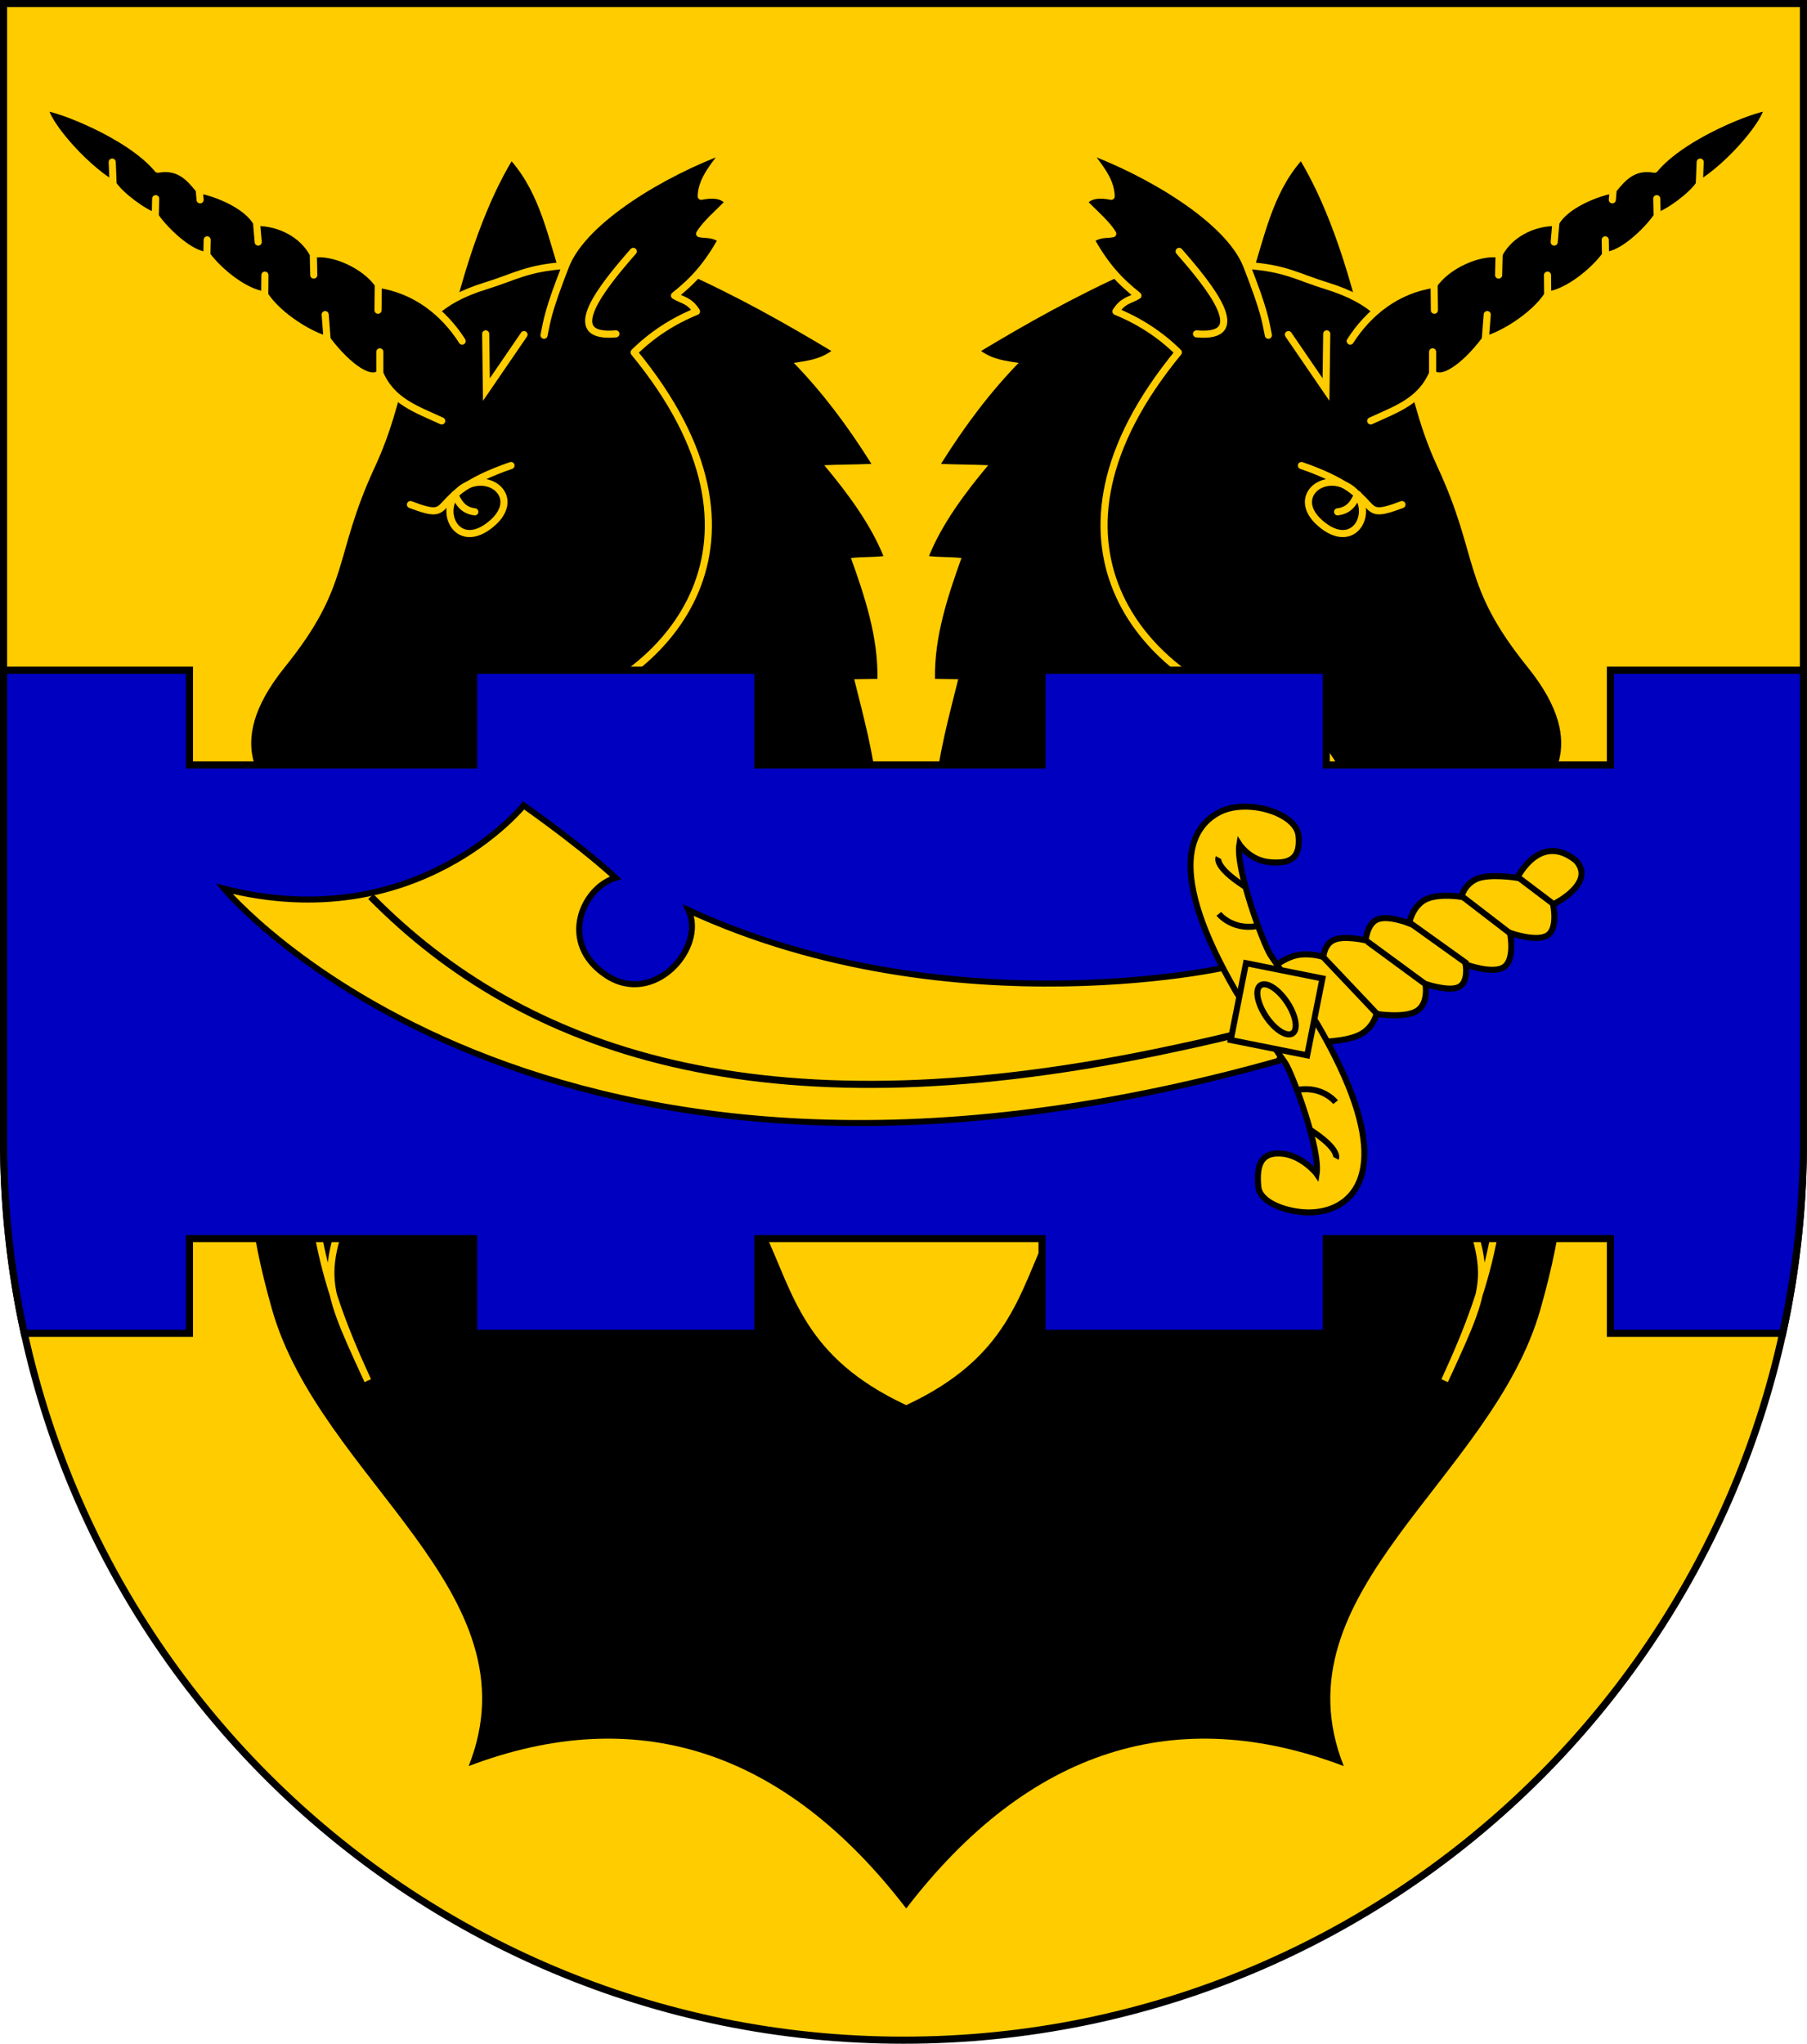 <?xml version="1.0" encoding="UTF-8" standalone="no"?>
<!-- Created with Inkscape (http://www.inkscape.org/) -->

<svg
   xmlns:dc="http://purl.org/dc/elements/1.1/"
   xmlns:cc="http://creativecommons.org/ns#"
   xmlns:rdf="http://www.w3.org/1999/02/22-rdf-syntax-ns#"
   xmlns:svg="http://www.w3.org/2000/svg"
   xmlns="http://www.w3.org/2000/svg"
   xmlns:sodipodi="http://sodipodi.sourceforge.net/DTD/sodipodi-0.dtd"
   xmlns:inkscape="http://www.inkscape.org/namespaces/inkscape"
   width="763"
   height="863"
   id="svg2"
   version="1.1"
   inkscape:version="0.48.0 r9654"
   sodipodi:docname="Wappen_Junkertum_Pelkerstein.svg">
  <defs
     id="defs4">
    <inkscape:perspective
       sodipodi:type="inkscape:persp3d"
       inkscape:vp_x="0 : 526.18109 : 1"
       inkscape:vp_y="0 : 1000 : 0"
       inkscape:vp_z="744.09448 : 526.18109 : 1"
       inkscape:persp3d-origin="372.04724 : 350.78739 : 1"
       id="perspective10" />
    <inkscape:perspective
       id="perspective2828"
       inkscape:persp3d-origin="0.5 : 0.33333333 : 1"
       inkscape:vp_z="1 : 0.5 : 1"
       inkscape:vp_y="0 : 1000 : 0"
       inkscape:vp_x="0 : 0.5 : 1"
       sodipodi:type="inkscape:persp3d" />
    <inkscape:perspective
       id="perspective2828-7"
       inkscape:persp3d-origin="0.5 : 0.33333333 : 1"
       inkscape:vp_z="1 : 0.5 : 1"
       inkscape:vp_y="0 : 1000 : 0"
       inkscape:vp_x="0 : 0.5 : 1"
       sodipodi:type="inkscape:persp3d" />
    <inkscape:perspective
       id="perspective3640"
       inkscape:persp3d-origin="0.5 : 0.33333333 : 1"
       inkscape:vp_z="1 : 0.5 : 1"
       inkscape:vp_y="0 : 1000 : 0"
       inkscape:vp_x="0 : 0.5 : 1"
       sodipodi:type="inkscape:persp3d" />
    <inkscape:perspective
       id="perspective3670"
       inkscape:persp3d-origin="0.5 : 0.33333333 : 1"
       inkscape:vp_z="1 : 0.5 : 1"
       inkscape:vp_y="0 : 1000 : 0"
       inkscape:vp_x="0 : 0.5 : 1"
       sodipodi:type="inkscape:persp3d" />
    <inkscape:perspective
       id="perspective3693"
       inkscape:persp3d-origin="0.5 : 0.33333333 : 1"
       inkscape:vp_z="1 : 0.5 : 1"
       inkscape:vp_y="0 : 1000 : 0"
       inkscape:vp_x="0 : 0.5 : 1"
       sodipodi:type="inkscape:persp3d" />
    <inkscape:perspective
       id="perspective3720"
       inkscape:persp3d-origin="0.5 : 0.33333333 : 1"
       inkscape:vp_z="1 : 0.5 : 1"
       inkscape:vp_y="0 : 1000 : 0"
       inkscape:vp_x="0 : 0.5 : 1"
       sodipodi:type="inkscape:persp3d" />
    <inkscape:perspective
       id="perspective3747"
       inkscape:persp3d-origin="0.5 : 0.33333333 : 1"
       inkscape:vp_z="1 : 0.5 : 1"
       inkscape:vp_y="0 : 1000 : 0"
       inkscape:vp_x="0 : 0.5 : 1"
       sodipodi:type="inkscape:persp3d" />
    <inkscape:perspective
       id="perspective3763"
       inkscape:persp3d-origin="0.5 : 0.33333333 : 1"
       inkscape:vp_z="1 : 0.5 : 1"
       inkscape:vp_y="0 : 1000 : 0"
       inkscape:vp_x="0 : 0.5 : 1"
       sodipodi:type="inkscape:persp3d" />
    <inkscape:perspective
       id="perspective3792"
       inkscape:persp3d-origin="0.5 : 0.33333333 : 1"
       inkscape:vp_z="1 : 0.5 : 1"
       inkscape:vp_y="0 : 1000 : 0"
       inkscape:vp_x="0 : 0.5 : 1"
       sodipodi:type="inkscape:persp3d" />
    <inkscape:perspective
       id="perspective3814"
       inkscape:persp3d-origin="0.5 : 0.33333333 : 1"
       inkscape:vp_z="1 : 0.5 : 1"
       inkscape:vp_y="0 : 1000 : 0"
       inkscape:vp_x="0 : 0.5 : 1"
       sodipodi:type="inkscape:persp3d" />
    <inkscape:perspective
       id="perspective3841"
       inkscape:persp3d-origin="0.5 : 0.33333333 : 1"
       inkscape:vp_z="1 : 0.5 : 1"
       inkscape:vp_y="0 : 1000 : 0"
       inkscape:vp_x="0 : 0.5 : 1"
       sodipodi:type="inkscape:persp3d" />
    <inkscape:perspective
       id="perspective3841-5"
       inkscape:persp3d-origin="0.5 : 0.33333333 : 1"
       inkscape:vp_z="1 : 0.5 : 1"
       inkscape:vp_y="0 : 1000 : 0"
       inkscape:vp_x="0 : 0.5 : 1"
       sodipodi:type="inkscape:persp3d" />
    <inkscape:perspective
       id="perspective3872"
       inkscape:persp3d-origin="0.5 : 0.33333333 : 1"
       inkscape:vp_z="1 : 0.5 : 1"
       inkscape:vp_y="0 : 1000 : 0"
       inkscape:vp_x="0 : 0.5 : 1"
       sodipodi:type="inkscape:persp3d" />
    <inkscape:perspective
       id="perspective3898"
       inkscape:persp3d-origin="0.5 : 0.33333333 : 1"
       inkscape:vp_z="1 : 0.5 : 1"
       inkscape:vp_y="0 : 1000 : 0"
       inkscape:vp_x="0 : 0.5 : 1"
       sodipodi:type="inkscape:persp3d" />
    <inkscape:perspective
       id="perspective3920"
       inkscape:persp3d-origin="0.5 : 0.33333333 : 1"
       inkscape:vp_z="1 : 0.5 : 1"
       inkscape:vp_y="0 : 1000 : 0"
       inkscape:vp_x="0 : 0.5 : 1"
       sodipodi:type="inkscape:persp3d" />
    <inkscape:perspective
       id="perspective2860"
       inkscape:persp3d-origin="0.5 : 0.33333333 : 1"
       inkscape:vp_z="1 : 0.5 : 1"
       inkscape:vp_y="0 : 1000 : 0"
       inkscape:vp_x="0 : 0.5 : 1"
       sodipodi:type="inkscape:persp3d" />
    <inkscape:perspective
       id="perspective3672"
       inkscape:persp3d-origin="0.5 : 0.33333333 : 1"
       inkscape:vp_z="1 : 0.5 : 1"
       inkscape:vp_y="0 : 1000 : 0"
       inkscape:vp_x="0 : 0.5 : 1"
       sodipodi:type="inkscape:persp3d" />
    <inkscape:perspective
       id="perspective3695"
       inkscape:persp3d-origin="0.5 : 0.33333333 : 1"
       inkscape:vp_z="1 : 0.5 : 1"
       inkscape:vp_y="0 : 1000 : 0"
       inkscape:vp_x="0 : 0.5 : 1"
       sodipodi:type="inkscape:persp3d" />
    <inkscape:perspective
       id="perspective3261"
       inkscape:persp3d-origin="0.5 : 0.33333333 : 1"
       inkscape:vp_z="1 : 0.5 : 1"
       inkscape:vp_y="0 : 1000 : 0"
       inkscape:vp_x="0 : 0.5 : 1"
       sodipodi:type="inkscape:persp3d" />
    <inkscape:perspective
       id="perspective2828-1"
       inkscape:persp3d-origin="0.5 : 0.33333333 : 1"
       inkscape:vp_z="1 : 0.5 : 1"
       inkscape:vp_y="0 : 1000 : 0"
       inkscape:vp_x="0 : 0.5 : 1"
       sodipodi:type="inkscape:persp3d" />
    <inkscape:perspective
       id="perspective3652"
       inkscape:persp3d-origin="0.5 : 0.33333333 : 1"
       inkscape:vp_z="1 : 0.5 : 1"
       inkscape:vp_y="0 : 1000 : 0"
       inkscape:vp_x="0 : 0.5 : 1"
       sodipodi:type="inkscape:persp3d" />
    <inkscape:perspective
       id="perspective3652-2"
       inkscape:persp3d-origin="0.5 : 0.33333333 : 1"
       inkscape:vp_z="1 : 0.5 : 1"
       inkscape:vp_y="0 : 1000 : 0"
       inkscape:vp_x="0 : 0.5 : 1"
       sodipodi:type="inkscape:persp3d" />
    <inkscape:perspective
       id="perspective3652-5"
       inkscape:persp3d-origin="0.5 : 0.33333333 : 1"
       inkscape:vp_z="1 : 0.5 : 1"
       inkscape:vp_y="0 : 1000 : 0"
       inkscape:vp_x="0 : 0.5 : 1"
       sodipodi:type="inkscape:persp3d" />
    <inkscape:perspective
       id="perspective3727"
       inkscape:persp3d-origin="0.5 : 0.33333333 : 1"
       inkscape:vp_z="1 : 0.5 : 1"
       inkscape:vp_y="0 : 1000 : 0"
       inkscape:vp_x="0 : 0.5 : 1"
       sodipodi:type="inkscape:persp3d" />
    <inkscape:perspective
       id="perspective3843"
       inkscape:persp3d-origin="0.5 : 0.33333333 : 1"
       inkscape:vp_z="1 : 0.5 : 1"
       inkscape:vp_y="0 : 1000 : 0"
       inkscape:vp_x="0 : 0.5 : 1"
       sodipodi:type="inkscape:persp3d" />
    <inkscape:perspective
       id="perspective3970"
       inkscape:persp3d-origin="0.5 : 0.33333333 : 1"
       inkscape:vp_z="1 : 0.5 : 1"
       inkscape:vp_y="0 : 1000 : 0"
       inkscape:vp_x="0 : 0.5 : 1"
       sodipodi:type="inkscape:persp3d" />
    <inkscape:perspective
       id="perspective4007"
       inkscape:persp3d-origin="0.5 : 0.33333333 : 1"
       inkscape:vp_z="1 : 0.5 : 1"
       inkscape:vp_y="0 : 1000 : 0"
       inkscape:vp_x="0 : 0.5 : 1"
       sodipodi:type="inkscape:persp3d" />
    <inkscape:perspective
       id="perspective4062"
       inkscape:persp3d-origin="0.5 : 0.33333333 : 1"
       inkscape:vp_z="1 : 0.5 : 1"
       inkscape:vp_y="0 : 1000 : 0"
       inkscape:vp_x="0 : 0.5 : 1"
       sodipodi:type="inkscape:persp3d" />
    <inkscape:perspective
       id="perspective4153"
       inkscape:persp3d-origin="0.5 : 0.33333333 : 1"
       inkscape:vp_z="1 : 0.5 : 1"
       inkscape:vp_y="0 : 1000 : 0"
       inkscape:vp_x="0 : 0.5 : 1"
       sodipodi:type="inkscape:persp3d" />
    <inkscape:perspective
       id="perspective4316"
       inkscape:persp3d-origin="0.5 : 0.33333333 : 1"
       inkscape:vp_z="1 : 0.5 : 1"
       inkscape:vp_y="0 : 1000 : 0"
       inkscape:vp_x="0 : 0.5 : 1"
       sodipodi:type="inkscape:persp3d" />
    <inkscape:perspective
       id="perspective4316-9"
       inkscape:persp3d-origin="0.5 : 0.33333333 : 1"
       inkscape:vp_z="1 : 0.5 : 1"
       inkscape:vp_y="0 : 1000 : 0"
       inkscape:vp_x="0 : 0.5 : 1"
       sodipodi:type="inkscape:persp3d" />
    <inkscape:perspective
       id="perspective2898"
       inkscape:persp3d-origin="0.5 : 0.33333333 : 1"
       inkscape:vp_z="1 : 0.5 : 1"
       inkscape:vp_y="0 : 1000 : 0"
       inkscape:vp_x="0 : 0.5 : 1"
       sodipodi:type="inkscape:persp3d" />
    <inkscape:perspective
       id="perspective3337"
       inkscape:persp3d-origin="0.5 : 0.33333333 : 1"
       inkscape:vp_z="1 : 0.5 : 1"
       inkscape:vp_y="0 : 1000 : 0"
       inkscape:vp_x="0 : 0.5 : 1"
       sodipodi:type="inkscape:persp3d" />
    <inkscape:perspective
       id="perspective3373"
       inkscape:persp3d-origin="0.5 : 0.33333333 : 1"
       inkscape:vp_z="1 : 0.5 : 1"
       inkscape:vp_y="0 : 1000 : 0"
       inkscape:vp_x="0 : 0.5 : 1"
       sodipodi:type="inkscape:persp3d" />
    <inkscape:perspective
       id="perspective2996"
       inkscape:persp3d-origin="0.5 : 0.33333333 : 1"
       inkscape:vp_z="1 : 0.5 : 1"
       inkscape:vp_y="0 : 1000 : 0"
       inkscape:vp_x="0 : 0.5 : 1"
       sodipodi:type="inkscape:persp3d" />
    <inkscape:perspective
       id="perspective3149"
       inkscape:persp3d-origin="0.5 : 0.33333333 : 1"
       inkscape:vp_z="1 : 0.5 : 1"
       inkscape:vp_y="0 : 1000 : 0"
       inkscape:vp_x="0 : 0.5 : 1"
       sodipodi:type="inkscape:persp3d" />
    <inkscape:perspective
       id="perspective3758"
       inkscape:persp3d-origin="0.5 : 0.33333333 : 1"
       inkscape:vp_z="1 : 0.5 : 1"
       inkscape:vp_y="0 : 1000 : 0"
       inkscape:vp_x="0 : 0.5 : 1"
       sodipodi:type="inkscape:persp3d" />
    <inkscape:perspective
       id="perspective3742"
       inkscape:persp3d-origin="0.5 : 0.33333333 : 1"
       inkscape:vp_z="1 : 0.5 : 1"
       inkscape:vp_y="0 : 1000 : 0"
       inkscape:vp_x="0 : 0.5 : 1"
       sodipodi:type="inkscape:persp3d" />
    <inkscape:perspective
       id="perspective3773"
       inkscape:persp3d-origin="0.5 : 0.33333333 : 1"
       inkscape:vp_z="1 : 0.5 : 1"
       inkscape:vp_y="0 : 1000 : 0"
       inkscape:vp_x="0 : 0.5 : 1"
       sodipodi:type="inkscape:persp3d" />
    <inkscape:perspective
       id="perspective3884"
       inkscape:persp3d-origin="0.5 : 0.33333333 : 1"
       inkscape:vp_z="1 : 0.5 : 1"
       inkscape:vp_y="0 : 1000 : 0"
       inkscape:vp_x="0 : 0.5 : 1"
       sodipodi:type="inkscape:persp3d" />
  </defs>
  <sodipodi:namedview
     id="base"
     pagecolor="#ffffff"
     bordercolor="#666666"
     borderopacity="1.0"
     inkscape:pageopacity="0.0"
     inkscape:pageshadow="2"
     inkscape:zoom="0.35"
     inkscape:cx="345.18272"
     inkscape:cy="439.15642"
     inkscape:document-units="px"
     inkscape:current-layer="layer1"
     showgrid="false"
     inkscape:window-width="1024"
     inkscape:window-height="578"
     inkscape:window-x="-8"
     inkscape:window-y="-8"
     inkscape:window-maximized="1"
     inkscape:snap-grids="true">
    <inkscape:grid
       type="xygrid"
       id="grid2816"
       empspacing="5"
       visible="true"
       enabled="true"
       snapvisiblegridlinesonly="true" />
  </sodipodi:namedview>
  <g
     inkscape:label="Ebene 1"
     inkscape:groupmode="layer"
     id="layer1"
     transform="translate(-1.644,-192.036)">
    <path
       style="fill:#ffcc00;fill-opacity:1;stroke:#000000;stroke-width:3;stroke-miterlimit:4;stroke-opacity:1;stroke-dasharray:none"
       d="m 3.144,193.536 0,480 c 0,209.868 170.132,380 380,380 209.868,0 380,-170.132 380,-380 l 0,-480 -760,0 z"
       id="path2850" />
    <g
       id="g3961"
       transform="translate(2,0)"
       style="stroke-width:3;stroke-miterlimit:4;stroke-dasharray:none">
      <g
         id="g3943"
         style="stroke-width:3;stroke-miterlimit:4;stroke-dasharray:none">
        <path
           inkscape:connector-curvature="0"
           d="m 382.287,785.366 c -43.191,-20.102 -47.548,-47.016 -59.617,-72.577 5.76,0.864 12.437,2.339 18.197,3.203 -16.627,-22.847 -15.983,-41.088 -11.084,-56.571 3.456,0.864 11.494,4.172 14.95,5.036 -3.588,-15.778 -1.08,-34.246 -0.515,-48.184 3.168,0.576 6.642,2.374 9.81,2.95 -0.093,-16.676 -2.268,-34.446 -4.067,-48.848 3.168,0.288 9.085,0.881 12.253,1.169 1.88,-15.264 -0.335,-28.39 -0.663,-43.654 2.88,0 5.76,0 8.64,0 -1.437,-17.284 -6.159,-34.031 -9.862,-49.048 3.27,-0.049 6.54,-0.099 9.81,-0.148 0.312,-17.889 -5.401,-34.801 -11.18,-51.029 5.184,-0.576 8.535,-0.235 13.719,-0.812 -5.504,-13.56 -15.059,-26.479 -25.004,-38.375 6.336,-0.288 13.589,-0.27 19.925,-0.559 -10.265,-16.37 -20.793,-30.291 -32.78,-42.642 5.184,-0.837 10.674,-1.344 15.858,-5.027 -18.663,-11.233 -40.197,-23.455 -63.883,-33.951 l -49.745,4.566 c -5.938,-18.4 -9.246,-36.661 -21.394,-50.726 -8.955,15.084 -19.503,39.722 -28.648,82.421 l 44.837,150.262 c 0.01,46.552 -70.544,54.92 -102.608,144.849 -19.594,19.81 -35.08,35.324 -14.793,107.085 20.344,71.963 112.316,119.321 83.094,193.033 70.25,-26.648 132.758,-7.616 184.751,60.123 51.993,-67.739 114.501,-86.771 184.751,-60.123 C 537.815,864.078 629.787,816.72 650.131,744.757 670.418,672.996 654.932,657.482 635.338,637.672 603.274,547.742 532.72,539.374 532.73,492.822 l 44.837,-150.262 c -9.145,-42.699 -19.693,-67.337 -28.648,-82.421 -12.148,14.065 -15.456,32.325 -21.394,50.726 l -49.745,-4.566 c -23.686,10.496 -45.219,22.717 -63.882,33.951 5.184,3.683 10.674,4.19 15.858,5.027 -11.987,12.351 -22.516,26.272 -32.78,42.642 6.336,0.288 13.589,0.27 19.925,0.559 -9.945,11.895 -19.5,24.814 -25.004,38.375 5.184,0.576 8.535,0.235 13.719,0.812 -5.778,16.228 -11.492,33.14 -11.18,51.029 3.27,0.05 6.54,0.099 9.81,0.148 -3.704,15.017 -8.425,31.764 -9.862,49.048 2.88,0 5.76,0 8.64,0 -0.328,15.264 -2.543,28.39 -0.663,43.654 3.168,-0.288 9.085,-0.881 12.253,-1.169 -1.799,14.401 -3.974,32.171 -4.067,48.848 3.168,-0.576 6.642,-2.374 9.81,-2.95 0.565,13.938 3.073,32.406 -0.515,48.184 3.456,-0.864 11.494,-4.172 14.95,-5.036 4.899,15.483 5.543,33.724 -11.084,56.571 5.76,-0.864 12.437,-2.339 18.197,-3.203 -12.069,25.561 -16.427,52.476 -59.617,72.577 z"
           style="fill:#000000;fill-opacity:1;fill-rule:evenodd;stroke:none;stroke-width:3;stroke-miterlimit:4;stroke-dasharray:none"
           id="path3249" />
        <path
           inkscape:connector-curvature="0"
           d="m 531.113,491.817 c 47.755,14.047 27.619,54.948 63.937,53.569 36.534,-1.379 21.816,-9.864 20.52,-13.176 -1.296,-3.312 -12.024,-8.208 -12.744,-10.8 -0.72,-2.592 -0.235,-4.116 4.752,-2.592 5.184,1.584 20.792,13.501 24.408,17.928 3.528,4.32 7.344,8.28 14.688,-1.944 7.242,-10.082 27.25,-27.173 -0.849,-62.015 -27.978,-34.692 -19.875,-45.543 -37.896,-84.344 -17.856,-38.446 -8.221,-63.404 -48.089,-75.694 -12.654,-3.901 -17.149,-7.435 -33.804,-8.639 7.602,19.512 7.975,23.48 9.174,29.489 -1.244,-5.905 -1.515,-10.117 -9.174,-29.489 -7.702,-19.479 -41.673,-39.418 -67.665,-48.864 4.544,6.298 10.29,12.295 10.484,19.68 -3.659,-0.676 -9.015,-1.229 -11.546,2.605 4.492,4.622 9.685,8.975 12.201,13.197 -3.004,0.594 -5.305,-0.217 -9.338,2.434 6.253,11.005 11.649,17.069 19.962,23.691 -3.545,2.149 -6.27,1.913 -9.288,6.696 9.922,4.054 18.735,9.771 26.352,17.28 -66.529,80.929 -13.727,136.973 33.913,150.987 z"
           style="fill:#000000;fill-opacity:1;fill-rule:evenodd;stroke:#ffcc00;stroke-width:3;stroke-linecap:round;stroke-linejoin:round;stroke-miterlimit:4;stroke-opacity:1;stroke-dasharray:none"
           id="path3247" />
        <path
           inkscape:connector-curvature="0"
           d="m 504.865,333.013 c 23.522,2.138 5.804,-19.856 -7.331,-34.824"
           style="color:#000000;fill:none;stroke:#ffcc00;stroke-width:3;stroke-linecap:round;stroke-linejoin:miter;stroke-miterlimit:4;stroke-opacity:1;stroke-dasharray:none;stroke-dashoffset:0;marker:none;visibility:visible;display:inline;overflow:visible;enable-background:accumulate"
           id="path4223" />
        <path
           inkscape:connector-curvature="0"
           d="m 543.661,333.319 15.885,23.216 0.305,-23.522"
           style="color:#000000;fill:none;stroke:#ffcc00;stroke-width:3;stroke-linecap:round;stroke-linejoin:miter;stroke-miterlimit:4;stroke-opacity:1;stroke-dasharray:none;stroke-dashoffset:0;marker:none;visibility:visible;display:inline;overflow:visible;enable-background:accumulate"
           id="path4225" />
        <path
           inkscape:connector-curvature="0"
           d="m 558.324,413.964 c 14.51,11.15 22.605,-8.248 11.303,-15.885 -11.513,-7.779 -25.962,4.62 -11.303,15.885 z"
           style="color:#000000;fill:none;stroke:#ffcc00;stroke-width:3;stroke-linecap:round;stroke-linejoin:miter;stroke-miterlimit:4;stroke-opacity:1;stroke-dasharray:none;stroke-dashoffset:0;marker:none;visibility:visible;display:inline;overflow:visible;enable-background:accumulate"
           id="path4227" />
        <path
           inkscape:connector-curvature="0"
           d="m 549.159,388.61 c 38.184,13.135 21.383,24.438 42.461,16.496"
           style="color:#000000;fill:none;stroke:#ffcc00;stroke-width:3;stroke-linecap:round;stroke-linejoin:miter;stroke-miterlimit:4;stroke-opacity:1;stroke-dasharray:none;stroke-dashoffset:0;marker:none;visibility:visible;display:inline;overflow:visible;enable-background:accumulate"
           id="path4229" />
        <path
           inkscape:connector-curvature="0"
           d="m 564.433,408.16 c 5.499,-0.611 7.026,-4.582 8.553,-7.331"
           style="color:#000000;fill:none;stroke:#ffcc00;stroke-width:3;stroke-linecap:round;stroke-linejoin:miter;stroke-miterlimit:4;stroke-opacity:1;stroke-dasharray:none;stroke-dashoffset:0;marker:none;visibility:visible;display:inline;overflow:visible;enable-background:accumulate"
           id="path4231" />
        <path
           inkscape:connector-curvature="0"
           d="m 609.644,678.506 c 20.161,52.542 21.383,50.098 0,96.53 21.383,-46.432 25.66,-70.87 26.882,-142.963"
           style="color:#000000;fill:none;stroke:#ffcc00;stroke-width:3;stroke-linecap:round;stroke-linejoin:miter;stroke-miterlimit:4;stroke-opacity:1;stroke-dasharray:none;stroke-dashoffset:0;marker:none;visibility:visible;display:inline;overflow:visible;enable-background:accumulate"
           id="path4233" />
        <path
           inkscape:connector-curvature="0"
           d="m 578.418,369.775 c 10.541,-4.879 21.041,-8.207 26.136,-20.088 l 0.002,-9.077 -0.002,9.077 c 3.696,3.746 13.023,-2.094 22.248,-14.256 l 0.823,-10.556 -0.823,10.556 c 6.715,-1.612 20.324,-9.619 26.352,-18.792 l -0.077,-8.428 0.077,8.428 c 8.69,-1.198 19.375,-10.047 24.408,-16.848 l -0.118,-6.464 0.118,6.464 c 6.584,0.074 17.304,-9.843 21.816,-16.416 l -0.182,-7.451 0.182,7.451 c 5.023,-1.603 14.76,-8.814 17.795,-13.503 l 0.37,-9.391 -0.37,9.391 c 13.772,-8.48 28.673,-26.745 28.861,-32.506 -5.571,0.207 -35.706,11.642 -47.737,26.136 -8.865,-1.562 -13.212,3.331 -17.496,8.64 l -0.363,4.273 0.363,-4.273 c -8.943,1.834 -20.33,7.076 -24.192,13.824 l -0.707,8.288 0.707,-8.288 c -10.074,-0.028 -19.711,5.223 -23.976,13.392 l -0.202,8.839 0.202,-8.839 c -8.333,-1.304 -21.693,4.552 -27.432,12.744 l 0.118,10.931 -0.118,-10.931 c -15.717,2.23 -27.806,11.986 -35.425,23.976"
           style="color:#000000;fill:#000000;fill-opacity:1;fill-rule:evenodd;stroke:#ffcc00;stroke-width:3;stroke-linecap:round;stroke-linejoin:round;stroke-miterlimit:4;stroke-opacity:1;stroke-dasharray:none;stroke-dashoffset:0;marker:none;visibility:visible;display:inline;overflow:visible;enable-background:accumulate"
           id="path4240" />
        <path
           inkscape:connector-curvature="0"
           d="m 233.46,491.817 c -47.755,14.047 -27.619,54.948 -63.937,53.569 -36.534,-1.379 -21.816,-9.864 -20.52,-13.176 1.296,-3.312 12.024,-8.208 12.744,-10.8 0.72,-2.592 0.235,-4.116 -4.752,-2.592 -5.184,1.584 -20.792,13.501 -24.408,17.928 -3.528,4.32 -7.344,8.28 -14.688,-1.944 -7.242,-10.082 -27.25,-27.173 0.849,-62.015 27.978,-34.692 19.875,-45.543 37.896,-84.344 17.856,-38.446 8.221,-63.404 48.089,-75.694 12.654,-3.901 17.149,-7.435 33.804,-8.639 -7.602,19.512 -7.975,23.48 -9.174,29.489 1.244,-5.905 1.515,-10.117 9.174,-29.489 7.702,-19.479 41.673,-39.418 67.665,-48.864 -4.544,6.298 -10.29,12.295 -10.484,19.68 3.659,-0.676 9.015,-1.229 11.546,2.605 -4.492,4.622 -9.685,8.975 -12.202,13.197 3.004,0.594 5.305,-0.217 9.338,2.434 -6.253,11.005 -11.649,17.069 -19.962,23.691 3.545,2.149 6.27,1.913 9.288,6.696 -9.922,4.054 -18.735,9.771 -26.352,17.28 66.529,80.929 13.727,136.973 -33.913,150.987 z"
           style="fill:#000000;fill-opacity:1;fill-rule:evenodd;stroke:#ffcc00;stroke-width:3;stroke-linecap:round;stroke-linejoin:round;stroke-miterlimit:4;stroke-opacity:1;stroke-dasharray:none"
           id="path7155" />
        <path
           inkscape:connector-curvature="0"
           d="m 259.708,333.013 c -23.522,2.138 -5.804,-19.856 7.331,-34.824"
           style="color:#000000;fill:none;stroke:#ffcc00;stroke-width:3;stroke-linecap:round;stroke-linejoin:miter;stroke-miterlimit:4;stroke-opacity:1;stroke-dasharray:none;stroke-dashoffset:0;marker:none;visibility:visible;display:inline;overflow:visible;enable-background:accumulate"
           id="path7157" />
        <path
           inkscape:connector-curvature="0"
           d="m 220.913,333.319 -15.885,23.216 -0.305,-23.522"
           style="color:#000000;fill:none;stroke:#ffcc00;stroke-width:3;stroke-linecap:round;stroke-linejoin:miter;stroke-miterlimit:4;stroke-opacity:1;stroke-dasharray:none;stroke-dashoffset:0;marker:none;visibility:visible;display:inline;overflow:visible;enable-background:accumulate"
           id="path7159" />
        <path
           inkscape:connector-curvature="0"
           d="m 206.25,413.964 c -14.51,11.15 -22.605,-8.248 -11.303,-15.885 11.513,-7.779 25.962,4.62 11.303,15.885 z"
           style="color:#000000;fill:none;stroke:#ffcc00;stroke-width:3;stroke-linecap:round;stroke-linejoin:miter;stroke-miterlimit:4;stroke-opacity:1;stroke-dasharray:none;stroke-dashoffset:0;marker:none;visibility:visible;display:inline;overflow:visible;enable-background:accumulate"
           id="path7161" />
        <path
           inkscape:connector-curvature="0"
           d="M 215.414,388.61 C 177.23,401.745 194.031,413.048 172.953,405.105"
           style="color:#000000;fill:none;stroke:#ffcc00;stroke-width:3;stroke-linecap:round;stroke-linejoin:miter;stroke-miterlimit:4;stroke-opacity:1;stroke-dasharray:none;stroke-dashoffset:0;marker:none;visibility:visible;display:inline;overflow:visible;enable-background:accumulate"
           id="path7163" />
        <path
           inkscape:connector-curvature="0"
           d="m 200.14,408.16 c -5.499,-0.611 -7.026,-4.582 -8.553,-7.331"
           style="color:#000000;fill:none;stroke:#ffcc00;stroke-width:3;stroke-linecap:round;stroke-linejoin:miter;stroke-miterlimit:4;stroke-opacity:1;stroke-dasharray:none;stroke-dashoffset:0;marker:none;visibility:visible;display:inline;overflow:visible;enable-background:accumulate"
           id="path7165" />
        <path
           inkscape:connector-curvature="0"
           d="m 154.93,678.506 c -20.161,52.542 -21.383,50.098 0,96.53 -21.383,-46.432 -25.66,-70.87 -26.882,-142.963"
           style="color:#000000;fill:none;stroke:#ffcc00;stroke-width:3;stroke-linecap:round;stroke-linejoin:miter;stroke-miterlimit:4;stroke-opacity:1;stroke-dasharray:none;stroke-dashoffset:0;marker:none;visibility:visible;display:inline;overflow:visible;enable-background:accumulate"
           id="path7167" />
      </g>
      <path
         id="path7169"
         style="color:#000000;fill:#000000;fill-opacity:1;fill-rule:evenodd;stroke:#ffcc00;stroke-width:3;stroke-linecap:round;stroke-linejoin:round;stroke-miterlimit:4;stroke-opacity:1;stroke-dasharray:none;stroke-dashoffset:0;marker:none;visibility:visible;display:inline;overflow:visible;enable-background:accumulate"
         d="m 186.155,369.775 c -10.541,-4.879 -21.041,-8.207 -26.136,-20.088 l -0.002,-9.077 0.002,9.077 c -3.696,3.746 -13.023,-2.094 -22.248,-14.256 l -0.823,-10.556 0.823,10.556 c -6.715,-1.612 -20.324,-9.619 -26.352,-18.792 l 0.077,-8.428 -0.077,8.428 c -8.69,-1.198 -19.375,-10.047 -24.408,-16.848 l 0.118,-6.464 -0.118,6.464 c -6.584,0.074 -17.304,-9.843 -21.816,-16.416 l 0.182,-7.451 -0.182,7.451 C 60.17,281.77 50.433,274.559 47.398,269.87 l -0.37,-9.391 0.37,9.391 c -13.772,-8.48 -28.673,-26.745 -28.861,-32.506 5.571,0.207 35.706,11.642 47.737,26.136 8.865,-1.562 13.212,3.331 17.496,8.64 l 0.363,4.273 -0.363,-4.273 c 8.943,1.834 20.33,7.076 24.192,13.824 l 0.707,8.288 -0.707,-8.288 c 10.074,-0.028 19.711,5.223 23.976,13.392 l 0.202,8.839 -0.202,-8.839 c 8.333,-1.304 21.693,4.552 27.432,12.744 l -0.118,10.931 0.118,-10.931 c 15.717,2.23 27.806,11.986 35.425,23.976"
         inkscape:connector-curvature="0" />
    </g>
    <path
       style="fill:#0000c0;stroke:#000000;stroke-width:3;stroke-linecap:butt;stroke-linejoin:miter;stroke-miterlimit:4;stroke-opacity:1;stroke-dasharray:none;fill-opacity:1"
       d="M 1.5 283 L 1.5 481.5 C 1.5 509.473 4.514 536.747 10.25 563 L 80 563 L 80 523 L 200 523 L 200 563 L 320 563 L 320 523 L 440 523 L 440 563 L 560 563 L 560 523 L 680 523 L 680 563 L 752.75 563 C 758.486 536.747 761.5 509.473 761.5 481.5 L 761.5 283 L 680 283 L 680 323 L 560 323 L 560 283 L 440 283 L 440 323 L 320 323 L 320 283 L 200 283 L 200 323 L 80 323 L 80 283 L 1.5 283 z "
       transform="translate(1.644,192.036)"
       id="path3063-1" />
    <g
       id="g3102"
       transform="translate(0,-380)">
      <path
         inkscape:connector-curvature="0"
         d="M 541.504,1019.988 C 229.543,1107.82 96.26,947.304 96.26,947.304 177.762,967.942 222.763,912.142 222.763,912.142 c 27.534,19.572 38.827,30.546 38.827,30.546 -14.135,4.175 -24.27,27.793 -3.819,41.253 19.825,13.048 41.861,-11.338 34.648,-27.548 111.572,51.464 233.886,23.477 232.789,22.517 l 29.813,12.857 -13.518,28.221 z"
         style="fill:#ffcc00;fill-opacity:1;fill-rule:evenodd;stroke:#000000;stroke-width:2.541;stroke-linecap:butt;stroke-linejoin:miter;stroke-miterlimit:4;stroke-opacity:1;stroke-dasharray:none"
         id="path1351" />
      <path
         inkscape:connector-curvature="0"
         sodipodi:nodetypes="csc"
         d="m 158.191,950.61 c 64.844,65.863 164.938,100.145 331.704,65.765 53.786,-11.088 62.292,-16.366 62.292,-16.366"
         style="fill:none;stroke:#000000;stroke-width:3;stroke-miterlimit:4;stroke-opacity:1;stroke-dasharray:none"
         id="path1355" />
      <g
         transform="matrix(-2.423,-0.203,0.204,-2.437,673.328,1139.69)"
         id="g4609"
         style="fill:#ffcc00;stroke:#000000;stroke-width:1.042;stroke-miterlimit:4;stroke-opacity:1;stroke-dasharray:none">
        <path
           inkscape:connector-curvature="0"
           id="path4582"
           style="fill:#ffcc00;fill-opacity:1;fill-rule:evenodd;stroke:#000000;stroke-width:1.042;stroke-linecap:butt;stroke-linejoin:miter;stroke-miterlimit:4;stroke-opacity:1;stroke-dasharray:none"
           d="m 51.696,48.082 c 0,0 -4.668,0.367 -7.122,1.788 -2.454,1.42 -2.695,3.893 -2.695,3.893 0,0 -4.933,-0.378 -6.945,1.086 -2.012,1.464 -1.101,4.77 -1.101,4.77 0,0 -4.15,-1.031 -5.822,-0.044 -1.671,0.987 -0.863,3.992 -0.863,3.992 0,0 -4.903,-1.382 -6.707,0.132 -1.804,1.513 -0.509,5.922 -0.509,5.922 0,0 -4.77,-1.25 -6.53,0.132 -1.76,1.382 -0.509,5.395 -0.509,5.395 0,0 -7.204,4.201 -3.342,7.852 6.695,4.528 9.917,-3.794 9.917,-3.794 0,0 5.003,0.384 7.083,-0.812 2.081,-1.195 2.302,-3.268 2.302,-3.268 0,0 4.029,0.34 6.198,-0.987 2.169,-1.327 2.479,-4.321 2.479,-4.321 0,0 3.674,1.13 5.49,0.241 1.815,-0.888 1.771,-3.794 1.771,-3.794 0,0 3.63,0.535 5.401,-0.334 1.771,-0.869 1.682,-3.142 1.682,-3.142 0,0 2.568,0.622 4.87,-0.159 2.302,-0.781 4.338,-2.966 4.338,-2.966 l -9.385,-11.58 z" />
        <g
           id="g4552"
           style="fill:#ffcc00;stroke:#000000;stroke-width:1.042;stroke-miterlimit:4;stroke-opacity:1;stroke-dasharray:none"
           transform="translate(-0.867,-4.263)">
          <path
             inkscape:connector-curvature="0"
             id="path3656"
             style="fill:#ffcc00;fill-opacity:1;fill-rule:evenodd;stroke:#000000;stroke-width:1.042;stroke-linecap:butt;stroke-linejoin:miter;stroke-miterlimit:4;stroke-opacity:1;stroke-dasharray:none"
             d="m 52.579,22.84 c -1.987,0.003 -4.044,0.489 -5.688,1.5 -4.572,2.814 -8.413,10.801 6.008,31.201 0.082,0.124 8.113,9.95 8.992,11.049 1.407,1.759 7.383,14.436 7.031,18.656 0,0 -2.049,-2.661 -5.566,-2.661 -3.517,0 -5.257,1.107 -4.553,4.976 0.703,3.869 9.422,5.749 13.995,2.935 4.572,-2.814 8.796,-10.537 -5.625,-30.938 -0.087,-0.13 -8.505,-10.225 -9.375,-11.312 -1.401,-1.752 -7.332,-14.324 -7.031,-18.594 0.168,0.206 2.936,2.971 6.344,2.971 3.517,0 4.262,-2.195 3.559,-6.064 -0.451,-2.479 -4.547,-3.725 -8.09,-3.72 z" />
          <rect
             id="rect3661"
             style="fill:#ffcc00;fill-opacity:1;fill-rule:nonzero;stroke:#000000;stroke-width:1.042;stroke-miterlimit:4;stroke-opacity:1;stroke-dasharray:none"
             transform="matrix(-0.994,-0.113,-0.113,0.994,0,0)"
             y="43.445"
             x="-72.925"
             height="13.534"
             width="13.534" />
          <path
             inkscape:connector-curvature="0"
             id="path4544"
             style="fill:#ffcc00;fill-opacity:1;fill-rule:nonzero;stroke:#000000;stroke-width:1.205;stroke-miterlimit:4;stroke-opacity:1;stroke-dasharray:none"
             transform="matrix(-0.54,-0.675,-0.675,0.54,120.877,60.71)"
             d="m 52.726,52.496 a 5.782,2.549 0 1 1 -11.565,0 5.782,2.549 0 1 1 11.565,0 z" />
        </g>
        <path
           inkscape:connector-curvature="0"
           id="path4591"
           style="fill:#ffcc00;stroke:#000000;stroke-width:1.042;stroke-linecap:butt;stroke-linejoin:miter;stroke-miterlimit:4;stroke-opacity:1;stroke-dasharray:none"
           d="m 13.038,75.347 6.458,4.065" />
        <path
           inkscape:connector-curvature="0"
           id="path4593"
           style="fill:#ffcc00;stroke:#000000;stroke-width:1.042;stroke-linecap:butt;stroke-linejoin:miter;stroke-miterlimit:4;stroke-opacity:1;stroke-dasharray:none"
           d="m 20.048,69.642 8.793,5.628" />
        <path
           inkscape:connector-curvature="0"
           id="path4595"
           style="fill:#ffcc00;stroke:#000000;stroke-width:1.042;stroke-linecap:butt;stroke-linejoin:miter;stroke-miterlimit:4;stroke-opacity:1;stroke-dasharray:none"
           d="m 26.907,63.701 10.552,6.254" />
        <path
           inkscape:connector-curvature="0"
           id="path4597"
           style="fill:#ffcc00;stroke:#000000;stroke-width:1.042;stroke-linecap:butt;stroke-linejoin:miter;stroke-miterlimit:4;stroke-opacity:1;stroke-dasharray:none"
           d="m 33.941,59.655 10.552,6.431" />
        <path
           inkscape:connector-curvature="0"
           id="path4599"
           style="fill:#ffcc00;stroke:#000000;stroke-width:1.042;stroke-linecap:butt;stroke-linejoin:miter;stroke-miterlimit:4;stroke-opacity:1;stroke-dasharray:none"
           d="m 41.695,53.705 10.344,9.186" />
        <path
           inkscape:connector-curvature="0"
           id="path4601"
           style="fill:#ffcc00;stroke:#000000;stroke-width:1.042;stroke-linecap:butt;stroke-linejoin:miter;stroke-miterlimit:4;stroke-opacity:1;stroke-dasharray:none"
           d="m 51.704,32.886 c -5.628,-2.99 -4.924,-4.572 -4.924,-4.572" />
        <path
           inkscape:connector-curvature="0"
           id="path4603"
           style="fill:#ffcc00;stroke:#000000;stroke-width:1.042;stroke-linecap:butt;stroke-linejoin:miter;stroke-miterlimit:4;stroke-opacity:1;stroke-dasharray:none"
           d="m 54.342,39.569 c -4.221,1.055 -6.683,-1.583 -6.683,-1.583" />
        <path
           inkscape:connector-curvature="0"
           id="path4605"
           style="fill:#ffcc00;stroke:#000000;stroke-width:1.042;stroke-linecap:butt;stroke-linejoin:miter;stroke-miterlimit:4;stroke-opacity:1;stroke-dasharray:none"
           d="m 66.55,73.811 c 5.628,2.99 4.924,4.572 4.924,4.572" />
        <path
           inkscape:connector-curvature="0"
           id="path4607"
           style="fill:#ffcc00;stroke:#000000;stroke-width:1.042;stroke-linecap:butt;stroke-linejoin:miter;stroke-miterlimit:4;stroke-opacity:1;stroke-dasharray:none"
           d="m 63.912,67.128 c 4.221,-1.055 6.683,1.583 6.683,1.583" />
      </g>
    </g>
  </g>
</svg>
